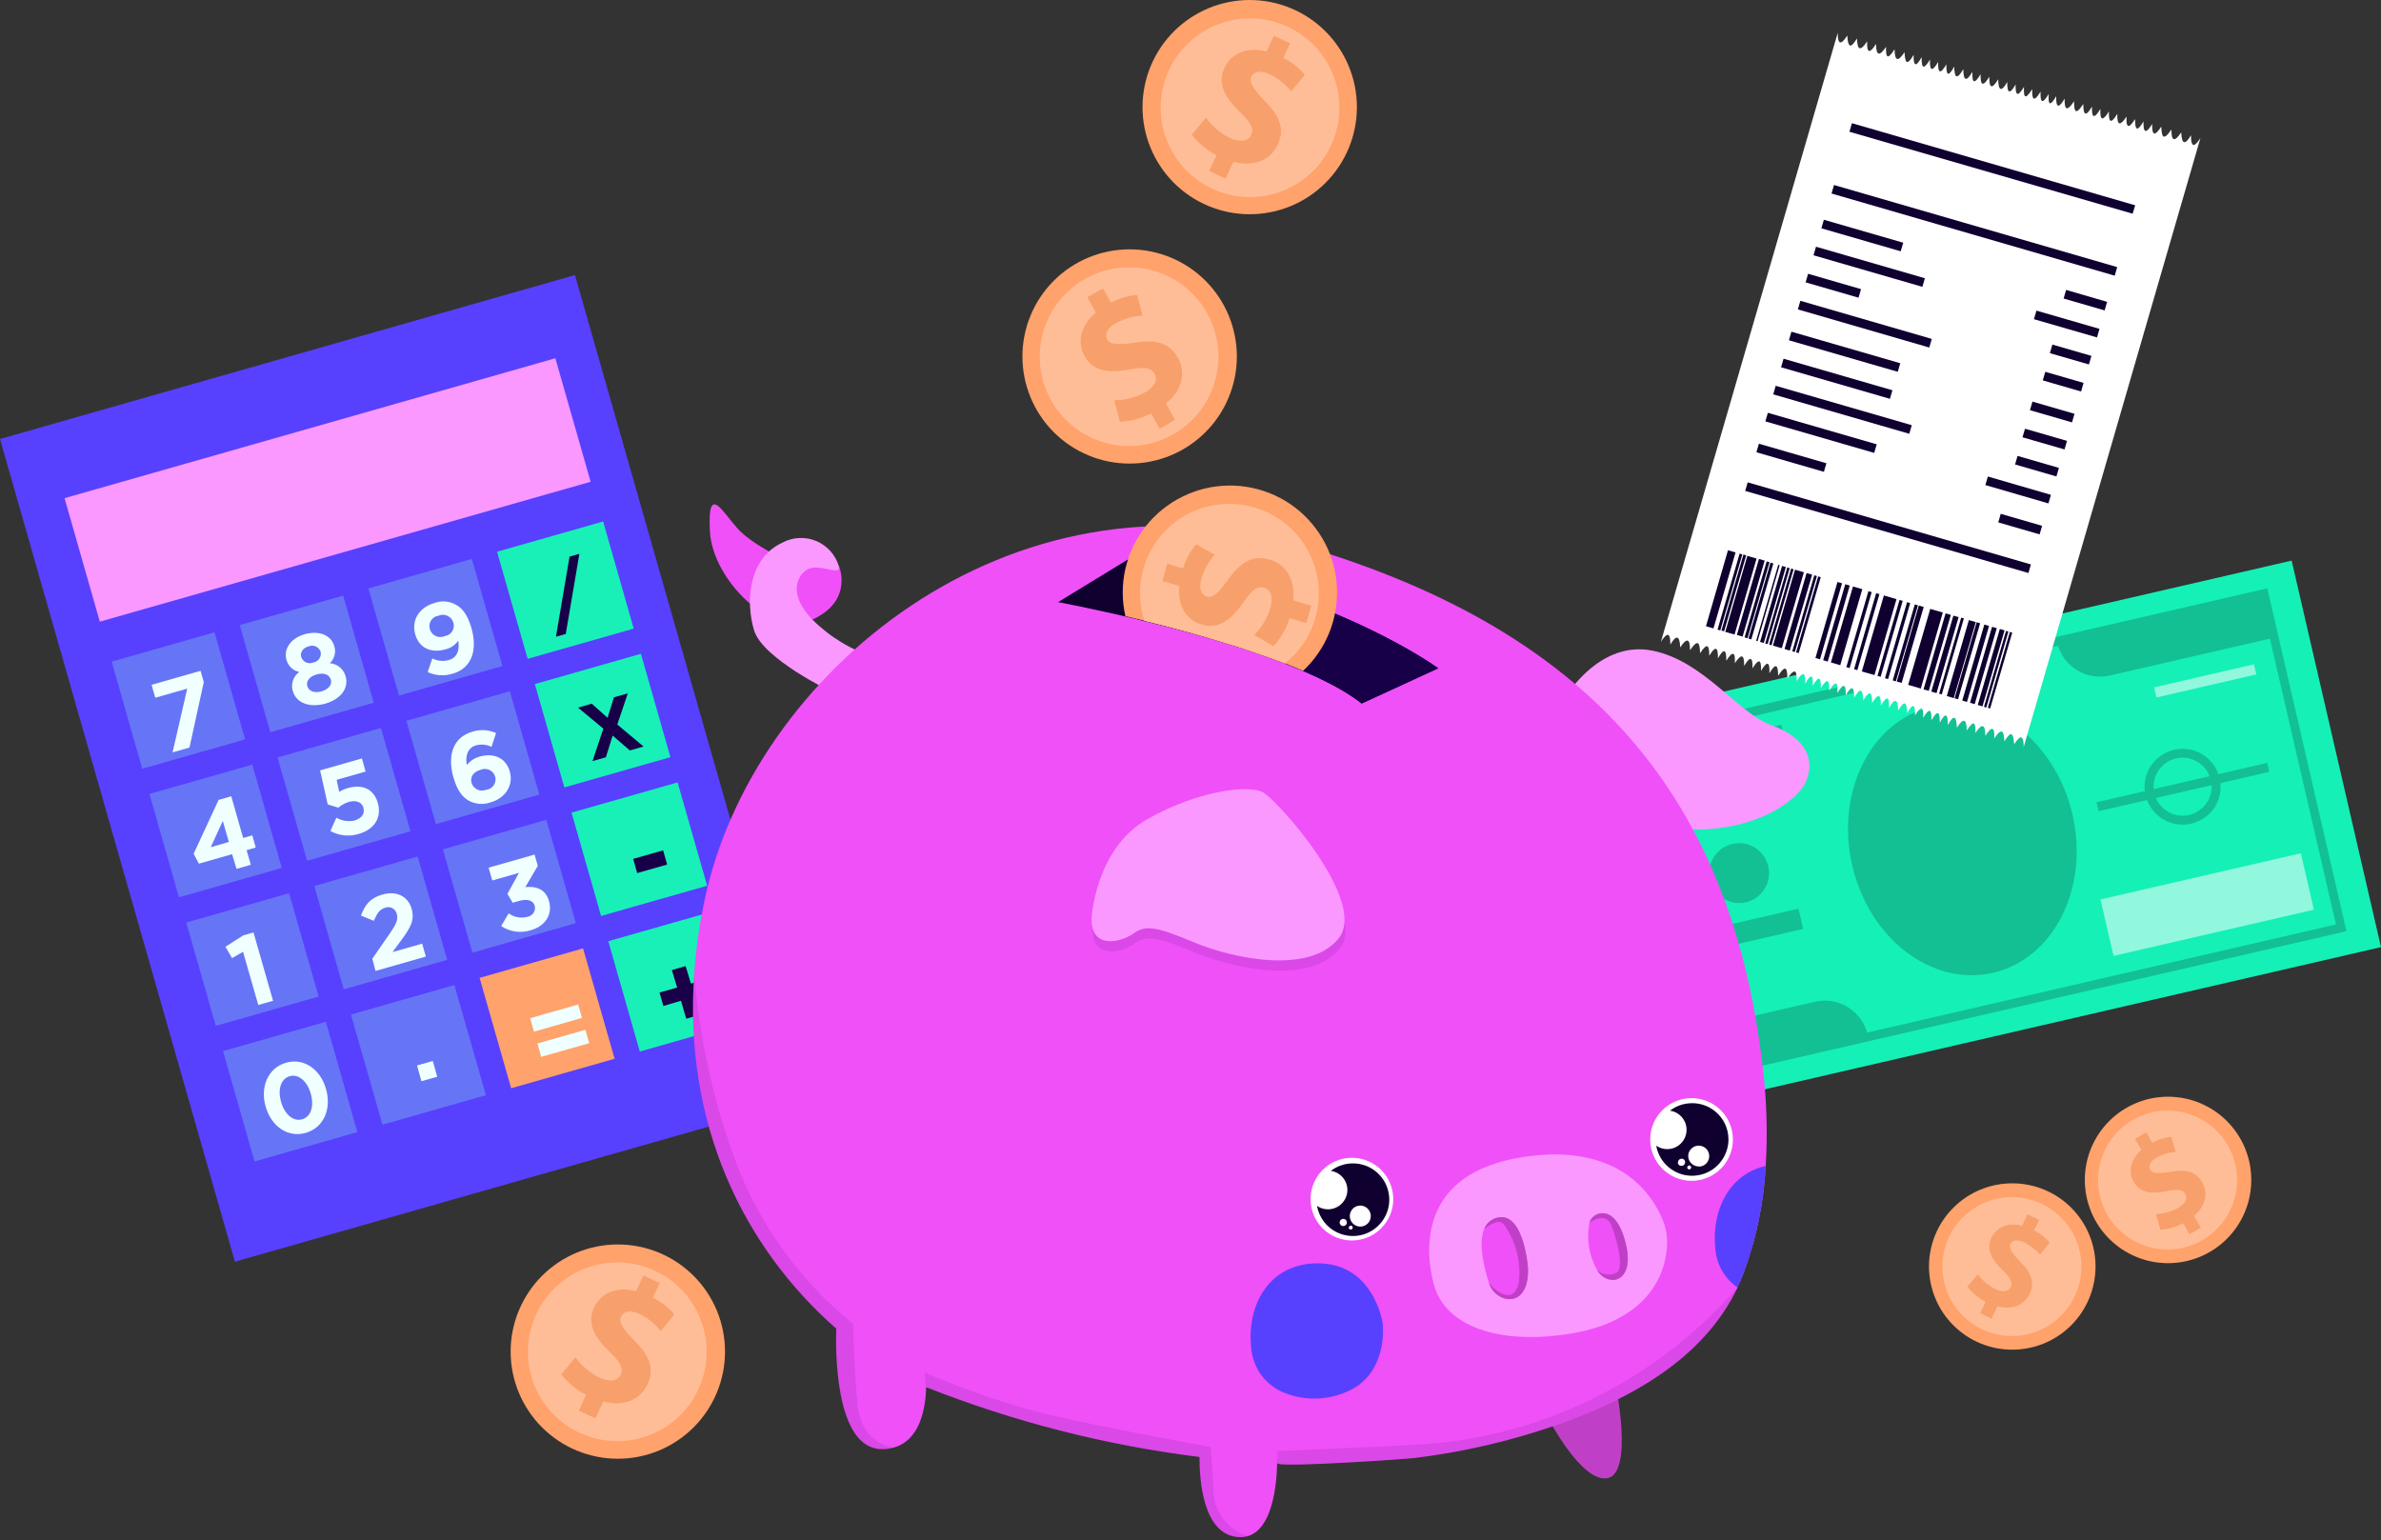<svg viewBox="0 0 453 293" fill="none" xmlns="http://www.w3.org/2000/svg">
    <rect x="0" y="0" width="453" height="293" fill="#333333" stroke="none"/>
    <g clip-path="url(#clip0_1_2)">
        <path d="M109.39 52.33L0 83.52L44.69 240.05L154.08 208.86L109.39 52.33Z" fill="#5840FF" />
        <path d="M105.66 68.16L12.28 94.78L18.99 118.28L112.37 91.66L105.66 68.16Z" fill="#FA98FF" />
        <path d="M40.81 120.3L21.25 125.88L27.06 146.26L46.63 140.68L40.81 120.3Z" fill="#6675F6" />
        <path d="M48 145.48L28.43 151.05L34.05 170.72L53.61 165.14L48 145.48Z" fill="#6675F6" />
        <path d="M55 169.94L35.44 175.52L41.05 195.18L60.62 189.6L55 169.94Z" fill="#6675F6" />
        <path d="M62 194.4L42.43 199.98L48.43 220.98L67.99 215.4L62 194.4Z" fill="#6675F6" />
        <path d="M65.29 113.32L45.61 118.93L51.43 139.31L71.11 133.7L65.29 113.32Z" fill="#6675F6" />
        <path d="M89.77 106.34L70.09 111.95L75.91 132.33L95.59 126.72L89.77 106.34Z" fill="#6675F6" />
        <path d="M72.48 138.5L52.8 144.11L58.42 163.77L78.09 158.16L72.48 138.5Z" fill="#6675F6" />
        <path d="M97 131.52L77.32 137.13L82.93 156.79L102.61 151.18L97 131.52Z" fill="#6675F6" />
        <path d="M79.46 162.96L59.79 168.57L65.4 188.23L85.08 182.62L79.46 162.96Z" fill="#6675F6" />
        <path d="M103.94 155.98L84.26 161.59L89.88 181.25L109.56 175.64L103.94 155.98Z" fill="#6675F6" />
        <path d="M86.45 187.42L66.77 193.03L72.77 213.98L92.45 208.37L86.45 187.42Z" fill="#6675F6" />
        <path d="M110.93 180.44L91.25 186.05L97.25 207.05L116.93 201.44L110.93 180.44Z" fill="#FFA26B" />
        <path d="M135.9 173.32L115.73 179.07L121.73 200.07L141.91 194.31L135.9 173.32Z" fill="#18F0B8" />
        <path d="M128.92 148.86L108.74 154.61L114.36 174.27L134.54 168.52L128.92 148.86Z" fill="#18F0B8" />
        <path d="M121.94 124.39L101.76 130.15L107.37 149.81L127.55 144.06L121.94 124.39Z" fill="#18F0B8" />
        <path d="M114.75 99.22L94.57 104.97L100.39 125.35L120.57 119.6L114.75 99.22Z" fill="#18F0B8" />
        <path d="M49.14 191.21L51.95 190.41L48.23 177.41L46.29 177.96L42.89 180.13L44.15 182.29L46.24 181.09L49.14 191.21Z" fill="#F0FFFF" />
        <path d="M58.17 215.54C61.63 214.54 63.1 210.95 62.03 207.2C60.96 203.45 57.82 201.2 54.4 202.2C50.98 203.2 49.47 206.79 50.54 210.54C51.61 214.27 54.71 216.52 58.17 215.54ZM57.48 212.96C55.76 213.45 54.13 211.96 53.48 209.65C52.8 207.28 53.42 205.25 55.12 204.76C56.82 204.27 58.48 205.76 59.12 208.07C59.79 210.42 59.2 212.47 57.48 212.96Z" fill="#F0FFFF" />
        <path d="M80.18 205.71L83.18 204.86L82.34 201.86L79.34 202.71L80.18 205.71Z" fill="#F0FFFF" />
        <path d="M71.44 184.73L81.02 182L80.32 179.54L74.68 181.14L76.32 178.92C78.11 176.49 78.91 175.1 78.32 172.92C77.63 170.5 75.41 169.43 72.73 170.2C70.42 170.86 69.45 172.15 68.67 174.2L71.12 175.2C71.75 173.74 72.27 172.99 73.27 172.71C73.493 172.622 73.733 172.583 73.972 172.597C74.211 172.611 74.445 172.677 74.656 172.79C74.867 172.904 75.051 173.062 75.195 173.253C75.339 173.445 75.44 173.666 75.49 173.9C75.8 174.97 75.37 175.85 74.14 177.64L70.84 182.4L71.44 184.73Z" fill="#F0FFFF" />
        <path d="M101 176.98C103.88 176.16 105.15 173.86 104.45 171.42C103.76 169.02 101.78 168.58 99.94 168.79L102.32 164.73L101.71 162.59L92.96 165.08L93.66 167.52L98.74 166.07L96.54 170.07L97.54 171.75L98.73 171.42C100.32 170.96 101.43 171.29 101.73 172.34C101.789 172.569 101.799 172.807 101.76 173.039C101.721 173.272 101.633 173.494 101.503 173.691C101.373 173.888 101.204 174.055 101.005 174.183C100.806 174.31 100.583 174.394 100.35 174.43C99.744 174.598 99.107 174.627 98.489 174.512C97.87 174.398 97.286 174.144 96.78 173.77L95.35 176.19C96.17 176.742 97.105 177.1 98.084 177.237C99.063 177.374 100.06 177.286 101 176.98Z" fill="#F0FFFF" />
        <path d="M45 165.31L47.72 164.54L46.92 161.75L48.66 161.25L48 158.94L46.26 159.43L44 151.5L41.59 152.19L36.84 162.44L37.84 164.32L44.16 162.52L45 165.31ZM40.1 161.19L42.39 156.19L43.54 160.19L40.1 161.19Z" fill="#F0FFFF" />
        <path d="M68.25 158.66C71.25 157.81 72.67 155.52 71.89 152.79C71.06 149.87 68.69 149.22 66.18 149.94C65.604 150.102 65.052 150.341 64.54 150.65L64.05 148.37L69.56 146.8L68.85 144.3L60.9 146.57L62.35 153.05L64.35 153.67C64.939 153.18 65.618 152.809 66.35 152.58C67.7 152.19 68.83 152.58 69.14 153.68C69.46 154.83 68.82 155.68 67.48 156.1C66.292 156.378 65.042 156.188 63.99 155.57L62.86 158.11C63.675 158.561 64.573 158.842 65.499 158.936C66.425 159.031 67.361 158.937 68.25 158.66Z" fill="#F0FFFF" />
        <path d="M93.33 152.66C96.14 151.86 97.74 149.42 96.99 146.78C96.22 144.08 93.83 143.22 91.26 143.95C90.298 144.212 89.443 144.772 88.82 145.55C88.59 144.4 88.63 142.36 90.57 141.81C91.552 141.545 92.596 141.645 93.51 142.09L94.38 139.47C92.977 138.833 91.389 138.737 89.92 139.2C86.06 140.3 85.12 143.89 86.26 147.88C87 150.44 87.98 151.66 89.2 152.34C89.827 152.68 90.519 152.884 91.231 152.939C91.942 152.994 92.658 152.899 93.33 152.66ZM92.52 150.25C92.254 150.366 91.966 150.424 91.676 150.421C91.385 150.418 91.099 150.355 90.835 150.234C90.571 150.113 90.335 149.938 90.143 149.721C89.951 149.503 89.807 149.247 89.72 148.97C89.41 147.88 90.01 146.87 91.41 146.47C91.674 146.352 91.959 146.291 92.247 146.292C92.536 146.292 92.821 146.353 93.085 146.471C93.348 146.589 93.584 146.761 93.776 146.976C93.968 147.192 94.112 147.445 94.2 147.72C94.282 147.999 94.302 148.292 94.259 148.58C94.216 148.867 94.111 149.142 93.951 149.385C93.791 149.627 93.581 149.832 93.333 149.985C93.086 150.138 92.809 150.235 92.52 150.27V150.25Z" fill="#F0FFFF" />
        <path d="M32.83 143.15L36.05 142.23L38.77 129.78L38.16 127.63L28.84 130.29L29.54 132.75L35.62 131.02L32.83 143.15Z" fill="#F0FFFF" />
        <path d="M61.84 133.89C64.71 133.07 66.43 131.06 65.75 128.65C65.567 127.979 65.18 127.382 64.642 126.942C64.105 126.501 63.443 126.238 62.75 126.19C63.188 125.778 63.499 125.249 63.648 124.667C63.796 124.084 63.776 123.472 63.59 122.9C63.02 120.9 60.77 119.9 58.03 120.65C55.29 121.4 53.93 123.51 54.49 125.49C54.635 126.074 54.942 126.605 55.375 127.023C55.809 127.44 56.351 127.727 56.94 127.85C56.366 128.258 55.939 128.841 55.723 129.511C55.507 130.181 55.513 130.903 55.74 131.57C56.43 133.83 59 134.66 61.84 133.89ZM59.6 126.05C59.38 126.142 59.143 126.186 58.904 126.181C58.666 126.176 58.431 126.122 58.214 126.021C57.998 125.921 57.805 125.776 57.648 125.597C57.49 125.418 57.372 125.207 57.3 124.98C57.07 124.18 57.56 123.29 58.72 122.98C58.935 122.89 59.166 122.845 59.398 122.847C59.631 122.849 59.861 122.898 60.074 122.992C60.287 123.085 60.479 123.221 60.638 123.391C60.797 123.561 60.92 123.761 61 123.98C61.052 124.208 61.057 124.445 61.014 124.676C60.971 124.906 60.881 125.125 60.749 125.319C60.618 125.513 60.448 125.678 60.251 125.804C60.053 125.93 59.831 126.013 59.6 126.05ZM61.17 131.54C59.77 131.94 58.73 131.46 58.47 130.54C58.19 129.54 58.96 128.68 60.26 128.31C61.56 127.94 62.66 128.31 62.95 129.31C63.21 130.2 62.58 131.14 61.17 131.54Z" fill="#F0FFFF" />
        <path d="M85.4 125.58C84.348 125.874 83.224 125.763 82.25 125.27L81.37 127.87C82.839 128.557 84.511 128.671 86.06 128.19C89.74 127.19 90.9 123.71 89.7 119.51C88.97 116.96 87.96 115.73 86.77 115.07C86.148 114.714 85.456 114.5 84.743 114.441C84.029 114.382 83.311 114.481 82.64 114.73C79.71 115.56 78.25 118.06 78.99 120.67C79.74 123.3 81.99 124.34 84.81 123.53C85.771 123.292 86.614 122.712 87.18 121.9C87.39 123.03 87.36 125.02 85.4 125.58ZM84.6 121.03C84.332 121.149 84.042 121.209 83.749 121.206C83.456 121.204 83.167 121.139 82.901 121.016C82.635 120.893 82.398 120.715 82.207 120.493C82.015 120.271 81.873 120.011 81.79 119.73C81.701 119.452 81.674 119.157 81.712 118.867C81.749 118.577 81.849 118.299 82.006 118.052C82.162 117.805 82.371 117.596 82.617 117.438C82.863 117.281 83.14 117.179 83.43 117.14C83.701 117.023 83.995 116.966 84.29 116.971C84.585 116.976 84.877 117.043 85.144 117.169C85.412 117.294 85.649 117.475 85.842 117.7C86.034 117.924 86.177 118.187 86.26 118.47C86.344 118.748 86.366 119.041 86.325 119.328C86.284 119.616 86.181 119.891 86.023 120.134C85.865 120.378 85.656 120.584 85.41 120.739C85.164 120.894 84.888 120.993 84.6 121.03Z" fill="#F0FFFF" />
        <path d="M101.59 196.28L110.73 193.67L110 191.12L100.86 193.72L101.59 196.28ZM102.96 201.08L112.1 198.48L111.37 195.93L102.24 198.53L102.96 201.08Z" fill="#F0FFFF" />
        <path d="M130.56 193.82L133.18 193.07L132.18 189.74L135.53 188.74L134.8 186.19L131.45 187.14L130.45 183.81L127.83 184.56L128.83 187.89L125.48 188.84L126.21 191.4L129.56 190.4L130.56 193.82Z" fill="#190048" />
        <path d="M121.23 166.11L126.93 164.49L126.16 161.79L120.46 163.41L121.23 166.11Z" fill="#180048" />
        <path d="M116.81 132.66L115.59 136.57L112.59 133.88L109.98 134.63L114.79 138.63L112.73 144.8L115.27 144.08L116.56 139.95L119.83 142.78L122.44 142.03L117.44 137.85L119.44 131.93L116.81 132.66Z" fill="#180048" />
        <path d="M105.77 121.15L107.64 120.62L110.23 105.37L108.36 105.9L105.77 121.15Z" fill="#180048" />
        <path d="M436 106.66L294.59 139.27L311.59 212.83L453 180.2L436 106.66Z" fill="#15F0B7" />
        <path d="M446.43 177.17L316.13 207.17L301.07 141.94L431.37 111.94L446.43 177.17ZM317.43 205.17L444.43 175.89L430.13 113.99L303.13 143.27L317.43 205.17Z" fill="#12C093" />
        <path d="M338.91 137.89L307.21 145.2L307.78 147.68L339.48 140.37L338.91 137.89Z" fill="#12C093" />
        <path d="M431.36 145.15L398.87 152.64L399.26 154.34L431.75 146.85L431.36 145.15Z" fill="#12C093" />
        <path d="M437.75 162.34L399.63 171.13L402.11 181.87L440.23 173.08L437.75 162.34Z" fill="#91F8DD" />
        <path d="M314.64 197.66L345.31 190.59C346.38 190.342 347.488 190.308 348.571 190.49C349.654 190.672 350.69 191.066 351.62 191.65C352.552 192.231 353.36 192.991 353.998 193.885C354.637 194.779 355.093 195.79 355.34 196.86L316.26 205.86L314.64 197.66Z" fill="#12C093" />
        <path d="M432.07 121.46L401.4 128.53C399.239 129.021 396.972 128.64 395.09 127.47C393.21 126.293 391.873 124.42 391.37 122.26L430.45 113.26L432.07 121.46Z" fill="#12C093" />
        <path d="M416.88 156.71C415.487 157.039 414.027 156.941 412.69 156.43C411.354 155.92 410.196 155.03 409.36 153.87C408.534 152.695 408.069 151.305 408.02 149.87C407.988 148.458 408.37 147.067 409.12 145.87C409.881 144.658 410.984 143.697 412.29 143.11C413.593 142.524 415.04 142.336 416.45 142.57C417.86 142.809 419.168 143.46 420.21 144.44C421.256 145.416 421.984 146.684 422.3 148.08C422.729 149.946 422.402 151.905 421.39 153.53C420.367 155.145 418.745 156.289 416.88 156.71ZM414.01 144.29C412.946 144.538 411.979 145.095 411.23 145.89C410.48 146.683 409.986 147.683 409.81 148.76C409.629 149.837 409.772 150.944 410.22 151.94C410.671 152.934 411.405 153.772 412.33 154.35C413.254 154.929 414.33 155.221 415.42 155.19C416.495 155.152 417.537 154.805 418.42 154.19C419.323 153.559 420.019 152.675 420.42 151.65C420.807 150.628 420.883 149.515 420.64 148.45C420.304 147.025 419.42 145.789 418.18 145.01C416.935 144.23 415.434 143.972 414 144.29H414.01Z" fill="#12C093" />
        <path d="M379.2 185.08C390.76 182.41 397.53 168.92 394.3 154.95C391.07 140.98 379.08 131.82 367.51 134.48C355.94 137.14 349.18 150.66 352.4 164.66C355.62 178.66 367.62 187.75 379.2 185.08Z" fill="#12C093" />
        <path d="M330.88 171.81C332.392 171.81 333.842 171.209 334.911 170.141C335.979 169.072 336.58 167.622 336.58 166.11C336.577 164.6 335.976 163.153 334.907 162.086C333.838 161.019 332.39 160.42 330.88 160.42C329.37 160.42 327.922 161.019 326.853 162.086C325.784 163.153 325.183 164.6 325.18 166.11C325.18 167.622 325.781 169.072 326.849 170.141C327.918 171.209 329.368 171.81 330.88 171.81Z" fill="#12C093" />
        <path d="M342.17 172.88L323.17 177.27L324.06 181.12L343.06 176.73L342.17 172.88Z" fill="#12C093" />
        <path d="M428.83 126.39L409.83 130.78L410.28 132.7L429.28 128.31L428.83 126.39Z" fill="#91F8DD" />
        <path d="M418.65 26.25C417.65 27.82 416.84 28.38 416.85 25.73C415.85 27.43 415.1 27.73 414.99 25.19C413.73 27.06 413.1 26.91 413.13 24.65C411.38 27.19 411.29 25.65 411.19 24.09C409.81 26.24 409.42 25.53 409.46 23.59C408.3 25.53 407.75 25.32 407.81 23.11C406.56 25.26 406.18 24.63 406.22 22.65C405.02 24.53 404.47 24.42 404.59 22.18C403.51 23.8 402.76 24.18 402.83 21.66C401.63 23.66 401.16 23.32 401.24 21.2C400.14 22.97 399.51 23.12 399.61 20.73C398.41 22.73 397.92 22.44 398.02 20.27C396.74 22.46 396.36 21.74 396.36 19.79C394.71 22.3 394.63 20.85 394.6 19.28C393.01 21.61 392.78 20.48 392.81 18.76C391.81 20.49 391.12 20.76 391.21 18.3C390.21 20.04 389.6 20.3 389.78 17.88C388.54 19.99 388.15 19.45 388.23 17.43C386.97 19.54 386.57 18.98 386.64 16.97C385.1 19.4 385.01 18.16 385.08 16.52C383.76 18.73 383.44 17.96 383.48 16.06C382.48 17.87 381.85 17.97 381.89 15.6C380.89 17.37 380.2 17.52 380.17 15.09C378.95 17.09 378.43 16.75 378.48 14.6C377.35 16.45 376.76 16.44 376.82 14.12C375.82 15.79 375.16 16.19 375.26 13.67C374.2 15.47 373.55 15.58 373.53 13.17C372.08 15.6 371.87 14.36 371.8 12.67C370.62 14.83 370.27 14.22 370.31 12.24C369.19 14.17 368.67 14.01 368.75 11.78C367.66 13.64 367.11 13.63 367.19 11.33C366.19 13 365.55 13.41 365.6 10.87C364.46 12.96 364.03 12.5 364.08 10.43C362.67 12.87 362.44 11.63 362.35 9.93C360.94 12.07 360.49 11.35 360.45 9.38C359 11.69 358.77 10.68 358.83 8.91C357.59 10.78 356.94 10.64 356.93 8.36C355.66 10.36 355.14 10.03 355.24 7.87C353.67 10.22 353.38 9.05 353.3 7.31C352.46 8.66 351.64 9.76 351.45 6.77C350.12 8.84 349.64 8.28 349.64 6.24L333.86 60.59L316 122.1C317 120.54 317.81 119.98 317.8 122.63C318.8 120.93 319.56 120.63 319.67 123.17C320.92 121.29 321.56 121.45 321.53 123.71C323.28 121.17 323.37 122.71 323.46 124.27C324.85 122.11 325.23 122.83 325.19 124.77C326.36 122.83 326.9 123.04 326.84 125.25C328.09 123.09 328.47 123.73 328.44 125.71C329.63 123.83 330.19 123.94 330.06 126.18C331.15 124.56 331.89 124.18 331.83 126.7C333.03 124.7 333.5 125.04 333.42 127.16C334.51 125.39 335.15 125.23 335.04 127.63C336.25 125.63 336.74 125.92 336.64 128.09C337.92 125.9 338.3 126.62 338.3 128.57C339.94 126.06 340.02 127.51 340.06 129.08C341.65 126.75 341.87 127.88 341.85 129.6C342.85 127.87 343.54 127.6 343.45 130.06C344.45 128.32 345.05 128.06 344.87 130.48C346.11 128.37 346.51 128.91 346.42 130.93C347.69 128.82 348.08 129.38 348.02 131.39C349.56 128.96 349.64 130.2 349.58 131.84C350.9 129.63 351.21 130.4 351.17 132.3C352.17 130.48 352.8 130.39 352.76 132.76C353.76 130.99 354.46 130.83 354.49 133.26C355.7 131.26 356.22 131.61 356.18 133.75C357.3 131.91 357.9 131.92 357.84 134.24C358.84 132.57 359.49 132.17 359.4 134.69C360.4 132.89 361.1 132.78 361.13 135.19C362.57 132.76 362.79 134 362.85 135.69C364.03 133.53 364.39 134.14 364.35 136.12C365.46 134.19 365.98 134.35 365.9 136.57C366.99 134.72 367.55 134.73 367.46 137.03C368.46 135.36 369.1 134.95 369.05 137.49C370.2 135.4 370.62 135.86 370.58 137.93C371.98 135.48 372.22 136.73 372.31 138.43C373.71 136.29 374.16 137.01 374.2 138.98C375.66 136.67 375.88 137.68 375.83 139.45C377.07 137.58 377.71 137.72 377.73 140C378.99 138 379.52 138.33 379.42 140.49C380.98 138.14 381.27 139.31 381.35 141.05C382.2 139.7 383.01 138.59 383.21 141.59C384.54 139.52 385.01 140.08 385.02 142.12L400.8 87.77L418.65 26.25Z" fill="white" />
        <path d="M406.23 39.06L352.34 23.44L351.87 25.07L405.75 40.66L406.23 39.06Z" fill="#0F0030" />
        <path d="M402.81 50.82L348.93 35.2L348.46 36.82L402.34 52.45L402.81 50.82Z" fill="#0F0030" />
        <path d="M347 41.81L346.53 43.44L361.62 47.81L362.1 46.18L347 41.81Z" fill="#0F0030" />
        <path d="M393.09 55.16L392.62 56.8L400.42 59.06L400.89 57.43L393.09 55.16Z" fill="#0F0030" />
        <path d="M345.51 46.94L345.03 48.57L365.74 54.57L366.22 52.94L345.51 46.94Z" fill="#0F0030" />
        <path d="M387.45 59.1L386.97 60.73L398.97 64.2L399.44 62.57L387.45 59.1Z" fill="#0F0030" />
        <path d="M344 52.09L343.53 53.72L353.6 56.64L354.07 55.01L344 52.09Z" fill="#0F0030" />
        <path d="M390.48 65.56L390 67.19L397.43 69.34L397.91 67.71L390.48 65.56Z" fill="#0F0030" />
        <path d="M342.53 57.23L342.06 58.87L367.06 66.12L367.53 64.48L342.53 57.23Z" fill="#0F0030" />
        <path d="M389.13 70.74L388.65 72.37L395.94 74.49L396.41 72.85L389.13 70.74Z" fill="#0F0030" />
        <path d="M340.83 63.11L340.35 64.74L361.06 70.74L361.54 69.11L340.83 63.11Z" fill="#0F0030" />
        <path d="M386.69 76.41L386.21 78.04L394.21 80.36L394.69 78.73L386.69 76.41Z" fill="#0F0030" />
        <path d="M339.33 68.25L338.86 69.88L359.57 75.88L360.04 74.25L339.33 68.25Z" fill="#0F0030" />
        <path d="M385.27 81.57L384.79 83.2L392.79 85.51L393.26 83.88L385.27 81.57Z" fill="#0F0030" />
        <path d="M337.84 73.4L337.37 75.03L363.25 82.53L363.73 80.9L337.84 73.4Z" fill="#0F0030" />
        <path d="M383.85 86.74L383.38 88.37L391.25 90.65L391.72 89.02L383.85 86.74Z" fill="#0F0030" />
        <path d="M336.35 78.54L335.87 80.17L356.58 86.17L357.06 84.54L336.35 78.54Z" fill="#0F0030" />
        <path d="M378.2 90.66L377.73 92.29L389.73 95.78L390.2 94.15L378.2 90.66Z" fill="#0F0030" />
        <path d="M334.64 84.42L334.17 86.05L347.01 89.77L347.48 88.14L334.64 84.42Z" fill="#0F0030" />
        <path d="M380.65 97.76L380.18 99.39L388.05 101.67L388.52 100.04L380.65 97.76Z" fill="#0F0030" />
        <path d="M386.39 107.39L332.51 91.77L332.03 93.4L385.92 109.02L386.39 107.39Z" fill="#0F0030" />
        <path d="M330.2 105.11L328.76 104.69L324.57 119.15L326 119.56L330.2 105.11Z" fill="#0F0030" />
        <path d="M331.49 105.48L330.97 105.33L326.77 119.79L327.29 119.94L331.49 105.48Z" fill="#0F0030" />
        <path d="M332.22 105.66L331.7 105.51L327.51 119.96L328.02 120.11L332.22 105.66Z" fill="#0F0030" />
        <path d="M334.2 106.27L332.44 105.76L328.24 120.22L330.01 120.73L334.2 106.27Z" fill="#0F0030" />
        <path d="M335.74 106.66L334.65 106.35L330.45 120.8L331.54 121.12L335.74 106.66Z" fill="#0F0030" />
        <path d="M336.66 106.97L336.12 106.81L331.92 121.27L332.47 121.43L336.66 106.97Z" fill="#0F0030" />
        <path d="M337.39 107.2L336.85 107.04L332.65 121.49L333.2 121.65L337.39 107.2Z" fill="#0F0030" />
        <path d="M338.59 107.54L338.32 107.46L334.12 121.92L334.39 122L338.59 107.54Z" fill="#0F0030" />
        <path d="M339.77 107.88L339.05 107.68L334.86 122.13L335.57 122.34L339.77 107.88Z" fill="#0F0030" />
        <path d="M340.5 108.1L340.04 107.96L335.84 122.42L336.3 122.55L340.5 108.1Z" fill="#0F0030" />
        <path d="M341.24 108.31L340.77 108.17L336.58 122.63L337.04 122.77L341.24 108.31Z" fill="#0F0030" />
        <path d="M343.2 108.88L341.51 108.39L337.31 122.84L339 123.33L343.2 108.88Z" fill="#0F0030" />
        <path d="M344.77 109.33L343.71 109.03L339.52 123.48L340.52 123.79L344.77 109.33Z" fill="#0F0030" />
        <path d="M345.68 109.6L345.18 109.45L340.99 123.91L341.48 124.05L345.68 109.6Z" fill="#0F0030" />
        <path d="M346.41 109.81L345.92 109.67L341.72 124.12L342.21 124.27L346.41 109.81Z" fill="#0F0030" />
        <path d="M350.46 110.98L349.59 110.73L345.4 125.19L346.27 125.44L350.46 110.98Z" fill="#0F0030" />
        <path d="M351.93 111.41L351.07 111.16L346.87 125.61L347.74 125.87L351.93 111.41Z" fill="#0F0030" />
        <path d="M354.31 112.1L352.54 111.58L348.34 126.04L350.12 126.56L354.31 112.1Z" fill="#0F0030" />
        <path d="M356.1 112.66L355.48 112.48L351.28 126.93L351.9 127.11L356.1 112.66Z" fill="#0F0030" />
        <path d="M357.57 113.04L356.95 112.86L352.75 127.32L353.37 127.5L357.57 113.04Z" fill="#0F0030" />
        <path d="M360.82 113.99L358.42 113.29L354.22 127.75L356.63 128.44L360.82 113.99Z" fill="#0F0030" />
        <path d="M362 114.32L361.4 114.14L357.2 128.6L357.8 128.77L362 114.32Z" fill="#0F0030" />
        <path d="M363.43 114.74L362.83 114.57L358.63 129.03L359.23 129.2L363.43 114.74Z" fill="#0F0030" />
        <path d="M364.9 115.17L364.3 114.99L360.1 129.45L360.7 129.63L364.9 115.17Z" fill="#0F0030" />
        <path d="M366 115.48L365.06 115.21L360.87 129.67L361.8 129.93L366 115.48Z" fill="#0F0030" />
        <path d="M369.63 116.54L367.24 115.85L363.04 130.3L365.44 131L369.63 116.54Z" fill="#0F0030" />
        <path d="M371.16 116.98L370.16 116.7L365.96 131.16L366.96 131.44L371.16 116.98Z" fill="#0F0030" />
        <path d="M372.64 117.41L371.64 117.13L367.44 131.58L368.44 131.87L372.64 117.41Z" fill="#0F0030" />
        <path d="M373.64 117.66L373.13 117.51L368.93 131.97L369.44 132.11L373.64 117.66Z" fill="#0F0030" />
        <path d="M375.91 118.36L374.59 117.98L370.39 132.43L371.72 132.82L375.91 118.36Z" fill="#0F0030" />
        <path d="M376.73 118.59L376.07 118.39L371.87 132.85L372.53 133.04L376.73 118.59Z" fill="#0F0030" />
        <path d="M378.43 119.09L377.53 118.83L373.33 133.29L374.23 133.55L378.43 119.09Z" fill="#0F0030" />
        <path d="M379.9 119.52L379 119.26L374.81 133.71L375.7 133.97L379.9 119.52Z" fill="#0F0030" />
        <path d="M381.38 119.93L380.48 119.67L376.28 134.13L377.18 134.39L381.38 119.93Z" fill="#0F0030" />
        <path d="M382.11 120.16L381.66 120.03L377.46 134.48L377.91 134.61L382.11 120.16Z" fill="#0F0030" />
        <path d="M382.84 120.37L382.39 120.24L378.2 134.66L378.64 134.79L382.84 120.37Z" fill="#0F0030" />
        <path d="M307.41 263.5C307.41 263.5 310.82 280.24 305.85 281.23C300.88 282.22 294.37 269.5 294.37 269.5L307.41 263.5Z" fill="#BF40C6" />
        <path d="M159.6 107.66C159.6 107.66 162.48 114.23 154.6 117.87C146.72 121.51 135.53 110.25 135.06 101.05C134.59 91.85 137.38 97.29 140.34 100.57C143.3 103.85 150.17 106.88 150.17 106.88L159.6 107.66Z" fill="#F050F8" />
        <path d="M166.65 125.14C162.097 123.745 157.954 121.26 154.58 117.9C149.26 112.44 152.18 108.37 154.58 108.02C156.98 107.67 159.92 109.56 159.58 107.69C159.261 106.63 158.711 105.653 157.97 104.83C157.23 104.009 156.318 103.36 155.3 102.93C154.279 102.503 153.176 102.308 152.07 102.36C150.963 102.408 149.88 102.702 148.9 103.22C142.34 106.22 141.83 114.51 143.47 119.93C145.11 125.35 158.23 131.62 158.23 131.62L166.65 125.14Z" fill="#FA98FF" />
        <path d="M298.25 132.06C298.25 132.06 304.53 121.81 314.39 123.79C324.25 125.77 330.65 135.72 337.08 138.01C343.51 140.3 345.33 144.47 343.68 148.52C342.03 152.57 333.6 158.25 321.28 157.8C308.96 157.35 298.25 132.06 298.25 132.06Z" fill="#FA98FF" />
        <path d="M335.94 221.83C335.57 228.866 334.123 235.803 331.65 242.4C331.317 243.273 330.947 244.123 330.54 244.95V245.04C324.1 258.54 310.14 266.16 296.54 270.99C287.651 274.11 278.451 276.259 269.1 277.4C267.1 277.64 245.76 279.08 243.25 278.53L243.15 278.48L242.99 278.4C242.88 282.94 241.99 290.87 237.44 292.25C236.834 292.428 236.2 292.492 235.57 292.44C228.89 291.96 228.19 281.65 228.21 277.2C210.387 274.984 192.915 270.525 176.21 263.93C176.1 267.85 175.1 274.03 170.03 275.41C169.319 275.619 168.581 275.721 167.84 275.71C158.61 275.76 158.99 255.88 159.1 252.78C141.4 237.26 129.94 213.73 132.1 184.88C132.44 180.222 133.109 175.594 134.1 171.03C143.1 128.65 191.6 87.23 247.67 103.78C303.74 120.33 329.59 152.65 335.39 203.21C336.128 209.388 336.312 215.619 335.94 221.83Z" fill="#F050F8" />
        <path opacity="0.1" d="M207.87 176.38C207.87 176.38 208.69 163.32 218.43 157.8C228.17 152.28 237.62 151.27 240.35 152.61C243.08 153.95 260.46 173.42 254.9 180.43C249.34 187.44 234.74 184.3 227.38 181.23C220.02 178.16 218.12 177.89 215.82 179.55C213.52 181.21 207.59 182.76 207.87 176.38Z" fill="#180048" />
        <path d="M207.69 174.46C207.69 174.46 208.51 161.39 218.26 155.87C228.01 150.35 237.44 149.35 240.17 150.68C242.9 152.01 260.28 171.5 254.72 178.5C249.16 185.5 234.56 182.38 227.2 179.3C219.84 176.22 217.94 175.97 215.64 177.62C213.34 179.27 207.41 180.83 207.69 174.46Z" fill="#FA98FF" />
        <path d="M317.17 236.75C317.23 235.111 316.93 233.48 316.29 231.97C314.37 227.38 308.42 218.16 292.01 219.85C270.32 222.07 270.76 236.97 272.85 244.54C274.94 252.11 284.85 256.06 298.96 253.71C311.78 251.59 316.89 244.18 317.17 236.75Z" fill="#FA98FF" />
        <path d="M273.68 127.12L259.07 133.85C250.34 126.94 230.46 121.2 216.48 117.85C207.74 115.76 201.31 114.56 201.31 114.56L215.31 106.01C250.55 111.44 271.03 125.32 273.42 127.01C273.479 127.046 273.536 127.086 273.59 127.13L273.68 127.12Z" fill="#100030" />
        <path d="M273.68 127.12L259.07 133.85C250.34 126.94 230.46 121.2 216.48 117.85L215.31 106C250.55 111.43 271.03 125.31 273.42 127L273.59 127.12H273.68Z" fill="#180048" />
        <path d="M257.21 236.01C259.295 236.01 261.296 235.182 262.771 233.708C264.247 232.235 265.077 230.236 265.08 228.15C265.08 226.063 264.251 224.061 262.775 222.585C261.299 221.109 259.297 220.28 257.21 220.28C255.123 220.28 253.121 221.109 251.645 222.585C250.169 224.061 249.34 226.063 249.34 228.15C249.34 229.183 249.544 230.206 249.939 231.16C250.335 232.114 250.915 232.981 251.646 233.711C252.377 234.441 253.244 235.02 254.199 235.415C255.154 235.809 256.177 236.011 257.21 236.01Z" fill="white" />
        <path d="M321.83 224.66C322.863 224.661 323.886 224.459 324.841 224.065C325.796 223.67 326.663 223.091 327.394 222.361C328.125 221.631 328.705 220.764 329.101 219.81C329.496 218.856 329.7 217.833 329.7 216.8C329.7 214.713 328.871 212.711 327.395 211.235C325.919 209.759 323.917 208.93 321.83 208.93C319.743 208.93 317.741 209.759 316.265 211.235C314.789 212.711 313.96 214.713 313.96 216.8C313.963 218.886 314.793 220.885 316.269 222.358C317.744 223.832 319.744 224.66 321.83 224.66Z" fill="white" />
        <path d="M257.14 221.35C255.711 221.403 254.334 221.899 253.2 222.77C253.748 222.849 254.271 223.051 254.73 223.36C255.189 223.67 255.572 224.081 255.85 224.56C256.131 225.039 256.298 225.576 256.34 226.13C256.382 226.682 256.296 227.236 256.09 227.75C255.888 228.263 255.574 228.724 255.17 229.1C254.766 229.478 254.28 229.759 253.75 229.92C253.221 230.089 252.658 230.13 252.11 230.04C251.561 229.958 251.038 229.752 250.58 229.44C250.81 230.748 251.41 231.963 252.31 232.94C253.212 233.914 254.375 234.608 255.66 234.94C256.945 235.27 258.298 235.229 259.56 234.82C260.82 234.402 261.934 233.632 262.77 232.6C263.608 231.569 264.132 230.32 264.28 229C264.419 227.68 264.179 226.349 263.59 225.16C262.993 223.97 262.066 222.978 260.92 222.3C259.775 221.632 258.465 221.302 257.14 221.35ZM255.58 233.27C255.446 233.273 255.315 233.238 255.2 233.17C255.084 233.1 254.993 232.995 254.94 232.87C254.88 232.749 254.859 232.613 254.88 232.48C254.909 232.35 254.971 232.229 255.06 232.13C255.15 232.03 255.269 231.96 255.4 231.93C255.527 231.89 255.663 231.89 255.79 231.93C255.917 231.974 256.026 232.058 256.1 232.17C256.184 232.275 256.23 232.405 256.23 232.54C256.249 232.626 256.249 232.714 256.23 232.8C256.199 232.882 256.151 232.957 256.09 233.02C256.032 233.087 255.96 233.142 255.88 233.18C255.79 233.237 255.686 233.268 255.58 233.27ZM256.99 233.93C256.916 233.929 256.844 233.908 256.78 233.87C256.716 233.834 256.667 233.778 256.64 233.71C256.62 233.645 256.62 233.575 256.64 233.51C256.653 233.437 256.684 233.368 256.73 233.31C256.784 233.261 256.849 233.227 256.92 233.21C256.989 233.19 257.061 233.19 257.13 233.21C257.198 233.236 257.257 233.281 257.3 233.34C257.338 233.401 257.362 233.469 257.37 233.54C257.372 233.588 257.364 233.636 257.347 233.68C257.33 233.725 257.304 233.766 257.27 233.8C257.236 233.838 257.194 233.87 257.148 233.892C257.102 233.914 257.051 233.927 257 233.93H256.99ZM258.89 233.37C258.492 233.385 258.098 233.28 257.76 233.07C257.423 232.863 257.155 232.56 256.99 232.2C256.826 231.844 256.77 231.447 256.83 231.06C256.9 230.67 257.077 230.307 257.34 230.01C257.609 229.722 257.957 229.521 258.34 229.43C258.725 229.338 259.129 229.362 259.5 229.5C259.869 229.638 260.189 229.881 260.42 230.2C260.65 230.522 260.782 230.904 260.8 231.3C260.819 231.828 260.629 232.342 260.27 232.73C259.912 233.117 259.416 233.347 258.89 233.37Z" fill="#100030" />
        <path d="M321.67 209.9C320.242 209.948 318.864 210.441 317.73 211.31C318.277 211.397 318.799 211.602 319.26 211.91C319.719 212.22 320.102 212.631 320.38 213.11C320.661 213.586 320.828 214.119 320.87 214.67C320.913 215.225 320.827 215.783 320.62 216.3C320.422 216.815 320.107 217.277 319.7 217.65C319.296 218.028 318.81 218.309 318.28 218.47C317.749 218.63 317.189 218.67 316.64 218.59C316.091 218.504 315.568 218.295 315.11 217.98C315.338 219.289 315.938 220.504 316.84 221.48C317.745 222.451 318.906 223.144 320.19 223.48C321.475 223.812 322.829 223.767 324.09 223.35C325.351 222.94 326.467 222.172 327.3 221.14C328.135 220.107 328.658 218.859 328.81 217.54C328.951 216.217 328.711 214.882 328.12 213.69C327.518 212.506 326.592 211.517 325.45 210.84C324.307 210.168 322.994 209.842 321.67 209.9ZM319.9 221.82C319.767 221.821 319.636 221.787 319.52 221.72C319.408 221.645 319.319 221.541 319.26 221.42C319.22 221.293 319.22 221.157 319.26 221.03C319.281 220.899 319.341 220.778 319.43 220.68C319.52 220.58 319.639 220.51 319.77 220.48C319.898 220.445 320.032 220.445 320.16 220.48C320.288 220.527 320.399 220.611 320.48 220.72C320.558 220.828 320.6 220.957 320.6 221.09C320.606 221.18 320.593 221.27 320.562 221.354C320.531 221.439 320.483 221.516 320.42 221.58C320.356 221.655 320.276 221.715 320.186 221.756C320.096 221.798 319.999 221.82 319.9 221.82ZM321.37 222.48C321.299 222.48 321.229 222.459 321.17 222.42C321.109 222.386 321.06 222.333 321.03 222.27C321.011 222.201 321.011 222.129 321.03 222.06C321.037 221.988 321.069 221.921 321.12 221.87C321.167 221.815 321.23 221.777 321.3 221.76C321.369 221.74 321.441 221.74 321.51 221.76C321.578 221.786 321.637 221.831 321.68 221.89C321.726 221.946 321.751 222.017 321.75 222.09C321.76 222.136 321.76 222.184 321.75 222.23C321.736 222.277 321.708 222.319 321.67 222.35C321.638 222.385 321.601 222.416 321.56 222.44C321.499 222.464 321.435 222.477 321.37 222.48ZM323.27 221.92C322.876 221.941 322.485 221.84 322.15 221.63C321.813 221.423 321.545 221.12 321.38 220.76C321.214 220.401 321.158 220.001 321.22 219.61C321.291 219.235 321.468 218.888 321.73 218.61C322.001 218.323 322.348 218.118 322.73 218.02C323.116 217.931 323.52 217.959 323.89 218.1C324.263 218.236 324.586 218.48 324.82 218.8C325.047 219.119 325.176 219.498 325.19 219.89C325.201 220.153 325.16 220.416 325.069 220.663C324.978 220.91 324.839 221.137 324.66 221.33C324.298 221.715 323.798 221.942 323.27 221.96V221.92Z" fill="#100030" />
        <path d="M263.08 251.84C263.08 251.84 261.36 239.57 249.58 240.4C241.27 240.99 237.28 248.4 238.02 256.14C238.121 258.105 238.791 259.999 239.95 261.59C241.115 263.176 242.717 264.389 244.56 265.08C246.511 265.825 248.593 266.165 250.68 266.08C252.759 265.994 254.8 265.491 256.68 264.6C264.18 261.06 263.08 251.84 263.08 251.84Z" fill="#5840FF" />
        <path d="M290.7 241.1C291.07 249.31 284.51 248.02 283.28 244.1C282.4 241.33 281.19 236.64 282.37 233.85C282.589 233.282 282.951 232.779 283.42 232.39C283.888 232 284.45 231.741 285.05 231.64C289.89 230.66 290.7 241.1 290.7 241.1Z" fill="#F050F8" />
        <path d="M303.87 241.66C302.32 238.932 301.796 235.741 302.39 232.66C302.537 232.189 302.814 231.77 303.19 231.45C303.567 231.131 304.03 230.93 304.52 230.87C308.39 230.36 309.52 237.63 309.52 237.63C310.7 244.35 305.64 244.74 303.87 241.66Z" fill="#F050F8" />
        <path d="M335.94 221.83C335.57 228.866 334.123 235.803 331.65 242.4C331.317 243.273 330.947 244.123 330.54 244.95C329.302 244.072 328.276 242.927 327.54 241.6C326.818 240.272 326.402 238.799 326.32 237.29C325.68 230.22 329 223.39 335.94 221.83Z" fill="#5840FF" />
        <path opacity="0.1" d="M330.49 245.04C324.05 258.54 310.09 266.16 296.49 270.99C287.601 274.11 278.401 276.259 269.05 277.4C267.05 277.64 245.71 279.08 243.21 278.53L243.1 278.48L242.94 278.4L243.06 276.1L269.38 274.9C281.046 274.259 292.465 271.284 302.96 266.15C313.455 261.023 322.816 253.845 330.49 245.04Z" fill="#180048" />
        <path opacity="0.1" d="M237.39 292.25C236.784 292.428 236.15 292.492 235.52 292.44C228.84 291.96 228.14 281.65 228.16 277.2C210.338 274.982 192.867 270.527 176.16 263.94L175.9 261.14C182.77 264.1 189.837 266.579 197.05 268.56C206.99 271.07 230.37 275.32 230.37 275.32L230.87 283.26C230.826 285.255 231.433 287.211 232.6 288.83C233.783 290.46 235.464 291.661 237.39 292.25Z" fill="#180048" />
        <path opacity="0.1" d="M170 275.41C169.289 275.619 168.551 275.721 167.81 275.71C158.58 275.76 158.96 255.88 159.07 252.78C141.37 237.26 129.91 213.73 132.07 184.88C133.053 197.973 135.989 210.845 140.78 223.07C145.431 234.322 152.83 244.228 162.3 251.88C162.3 251.88 162.42 259.29 163.15 267.22C163.77 273.98 168.63 275.21 170 275.41Z" fill="#180048" />
        <path d="M290.7 241.1C291.07 249.31 284.51 248.02 283.28 244.1C284.66 245.84 288.04 248.35 288.95 244.03C289.443 240.09 288.416 236.11 286.08 232.9C285.08 231.79 283.08 233.26 282.37 233.85C282.589 233.282 282.951 232.779 283.42 232.39C283.887 232 284.45 231.741 285.05 231.64C289.89 230.66 290.7 241.1 290.7 241.1Z" fill="#BF40C6" />
        <path d="M303.87 241.66C304.369 242.116 304.999 242.403 305.67 242.48C306.342 242.57 307.025 242.443 307.62 242.12C308.9 241.24 307.88 236.69 306.68 233.4C305.68 230.5 303.03 232.2 302.39 232.64C302.537 232.169 302.814 231.75 303.19 231.43C303.567 231.111 304.03 230.91 304.52 230.85C308.39 230.34 309.52 237.61 309.52 237.61C310.7 244.35 305.64 244.74 303.87 241.66Z" fill="#BF40C6" />
        <path d="M412.48 240.33C414.559 240.331 416.618 239.923 418.539 239.129C420.46 238.335 422.206 237.17 423.676 235.701C425.147 234.232 426.314 232.487 427.111 230.567C427.908 228.647 428.319 226.589 428.32 224.51C428.323 222.429 427.915 220.367 427.12 218.444C426.325 216.52 425.158 214.772 423.687 213.3C422.216 211.828 420.469 210.66 418.546 209.864C416.623 209.068 414.561 208.659 412.48 208.66C410.401 208.66 408.343 209.069 406.422 209.865C404.502 210.661 402.756 211.827 401.287 213.297C399.817 214.766 398.651 216.512 397.855 218.432C397.059 220.353 396.65 222.411 396.65 224.49C396.649 226.57 397.057 228.629 397.852 230.551C398.647 232.473 399.813 234.219 401.283 235.69C402.753 237.161 404.499 238.328 406.42 239.124C408.341 239.92 410.4 240.33 412.48 240.33Z" fill="#FFA26B" />
        <path d="M412.4 237.73C415.906 237.73 419.269 236.337 421.748 233.858C424.227 231.379 425.62 228.016 425.62 224.51C425.617 221.006 424.223 217.646 421.744 215.169C419.266 212.691 415.904 211.3 412.4 211.3C408.895 211.3 405.533 212.691 403.052 215.168C400.572 217.645 399.175 221.005 399.17 224.51C399.173 228.017 400.568 231.38 403.049 233.859C405.529 236.338 408.893 237.73 412.4 237.73Z" fill="#FFBD97" />
        <path d="M416.57 234.83L415.35 232.73C414.018 233.452 412.543 233.872 411.03 233.96L410.19 230.96C411.678 230.922 413.133 230.52 414.43 229.79C415.69 229.06 416.27 228.07 415.76 227.19C415.25 226.31 414.25 226.19 412.29 226.63C409.46 227.21 407.21 227.04 405.96 224.89C404.83 222.95 405.31 220.62 407.41 218.78L406.19 216.68L408.35 215.42L409.49 217.42C410.606 216.789 411.843 216.401 413.12 216.28L413.93 219.16C412.657 219.246 411.419 219.619 410.31 220.25C408.87 221.09 408.76 221.98 409.12 222.6C409.48 223.22 410.59 223.34 412.89 222.96C416.06 222.36 417.83 222.96 418.98 224.96C420.13 226.96 419.71 229.42 417.43 231.34L418.74 233.6L416.57 234.83Z" fill="#F7A06C" />
        <path d="M382.86 256.79C387.058 256.79 391.085 255.122 394.053 252.154C397.022 249.185 398.69 245.158 398.69 240.96C398.69 238.882 398.28 236.824 397.485 234.904C396.689 232.984 395.523 231.239 394.053 229.77C392.583 228.301 390.838 227.136 388.917 226.341C386.997 225.547 384.938 225.139 382.86 225.14C380.779 225.136 378.719 225.542 376.795 226.335C374.872 227.129 373.124 228.293 371.651 229.762C370.178 231.232 369.009 232.977 368.211 234.898C367.413 236.82 367.001 238.879 367 240.96C367.001 243.041 367.413 245.101 368.211 247.023C369.008 248.945 370.177 250.691 371.65 252.161C373.123 253.631 374.871 254.797 376.794 255.591C378.718 256.385 380.779 256.793 382.86 256.79Z" fill="#FFA26B" />
        <path d="M382.77 254.19C384.507 254.191 386.227 253.85 387.832 253.187C389.437 252.523 390.896 251.549 392.124 250.321C393.353 249.094 394.328 247.636 394.993 246.031C395.658 244.427 396 242.707 396 240.97C395.999 239.234 395.655 237.515 394.99 235.912C394.324 234.308 393.349 232.852 392.121 231.625C390.892 230.398 389.434 229.426 387.83 228.762C386.225 228.099 384.506 227.759 382.77 227.76C379.266 227.76 375.904 229.151 373.426 231.629C370.947 234.106 369.553 237.466 369.55 240.97C369.55 244.476 370.943 247.839 373.422 250.318C375.901 252.797 379.264 254.19 382.77 254.19Z" fill="#FFBD97" />
        <path d="M376.75 249.86L377.75 247.66C376.399 246.979 375.218 246.005 374.29 244.81L376.29 242.43C377.159 243.636 378.313 244.609 379.65 245.26C380.97 245.88 382.11 245.79 382.55 244.87C382.99 243.95 382.48 243.08 381.04 241.7C378.96 239.7 377.81 237.75 378.87 235.5C379.87 233.5 382.02 232.5 384.72 233.22L385.72 231.02L387.99 232.09L386.99 234.09C388.145 234.649 389.167 235.446 389.99 236.43L388.09 238.73C387.283 237.725 386.257 236.918 385.09 236.37C383.58 235.67 382.79 236.09 382.49 236.73C382.19 237.37 382.71 238.37 384.33 240.03C386.62 242.3 387.14 244.1 386.15 246.18C385.16 248.26 382.9 249.32 380.02 248.53L378.91 250.89L376.75 249.86Z" fill="#F7A06C" />
        <path d="M117.55 277.54C120.228 277.54 122.879 277.013 125.353 275.988C127.827 274.963 130.075 273.461 131.968 271.568C133.861 269.675 135.363 267.427 136.388 264.953C137.413 262.479 137.94 259.828 137.94 257.15C137.937 251.744 135.788 246.56 131.964 242.739C128.141 238.917 122.956 236.77 117.55 236.77C114.872 236.769 112.221 237.295 109.746 238.318C107.272 239.342 105.023 240.843 103.129 242.735C101.235 244.627 99.732 246.875 98.706 249.348C97.68 251.821 97.151 254.472 97.15 257.15C97.15 259.828 97.678 262.481 98.703 264.955C99.728 267.43 101.231 269.678 103.126 271.571C105.02 273.465 107.269 274.967 109.744 275.991C112.219 277.015 114.872 277.541 117.55 277.54Z" fill="#FFA26B" />
        <path d="M117.44 274.19C119.672 274.19 121.883 273.75 123.946 272.896C126.008 272.042 127.882 270.789 129.461 269.211C131.039 267.632 132.292 265.758 133.146 263.696C134 261.633 134.44 259.422 134.44 257.19C134.44 252.681 132.649 248.357 129.461 245.169C126.273 241.981 121.949 240.19 117.44 240.19C112.931 240.19 108.607 241.981 105.419 245.169C102.231 248.357 100.44 252.681 100.44 257.19C100.44 259.422 100.88 261.633 101.734 263.696C102.588 265.758 103.841 267.632 105.419 269.211C106.998 270.789 108.872 272.042 110.934 272.896C112.997 273.75 115.207 274.19 117.44 274.19Z" fill="#FFBD97" />
        <path d="M110.11 268.39L111.52 265.39C109.674 264.452 108.056 263.12 106.78 261.49L109.48 258.24C110.67 259.884 112.246 261.21 114.07 262.1C115.88 262.95 117.44 262.84 118.07 261.57C118.7 260.3 117.98 259.13 116.01 257.24C113.16 254.5 111.59 251.83 113.01 248.77C114.32 245.98 117.31 244.72 121.01 245.65L122.42 242.65L125.53 244.11L124.21 246.9C125.785 247.669 127.182 248.759 128.31 250.1L125.71 253.25C124.636 251.889 123.269 250.788 121.71 250.03C119.65 249.03 118.57 249.63 118.15 250.52C117.66 251.52 118.46 252.75 120.67 255.03C123.81 258.13 124.51 260.59 123.17 263.43C121.83 266.27 118.72 267.72 114.78 266.64L113.26 269.86L110.11 268.39Z" fill="#F7A06C" />
        <path d="M254 116.66C253.472 119.381 252.389 121.965 250.82 124.25C249.982 125.487 249.006 126.625 247.91 127.64C246.79 127.15 245.65 126.64 244.45 126.22C242.18 125.33 239.82 124.5 237.45 123.71C237.19 123.63 236.96 123.53 236.71 123.46C235.78 123.15 234.83 122.84 233.9 122.57C231.27 121.73 228.59 120.96 226 120.24C223.13 119.45 220.36 118.73 217.75 118.1L216.55 117.81L214.11 117.22C213.436 114.258 213.436 111.182 214.11 108.22C214.786 105.266 216.112 102.499 217.99 100.12C219.877 97.745 222.268 95.818 224.99 94.48C227.707 93.139 230.69 92.422 233.72 92.38C236.751 92.34 239.753 92.971 242.51 94.23C245.267 95.49 247.707 97.353 249.65 99.68C251.6 102.007 253.004 104.74 253.76 107.68C254.505 110.618 254.587 113.686 254 116.66Z" fill="#FFA26B" />
        <path d="M250.74 115.37C250.355 117.916 249.401 120.343 247.95 122.47C246.98 123.902 245.793 125.174 244.43 126.24C242.16 125.35 239.8 124.52 237.43 123.73C237.17 123.65 236.94 123.55 236.69 123.48C235.76 123.17 234.81 122.86 233.88 122.59C231.25 121.76 228.57 120.98 225.98 120.26C223.11 119.47 220.34 118.75 217.73 118.12C216.484 114.288 216.64 110.138 218.17 106.41C218.615 105.314 219.174 104.268 219.84 103.29C222 100.114 225.172 97.763 228.84 96.62C232.523 95.488 236.48 95.632 240.07 97.03C243.66 98.433 246.67 101.009 248.61 104.34C250.546 107.67 251.296 111.558 250.74 115.37Z" fill="#FFBD97" />
        <path d="M248.55 118.54L245.35 117.63C244.729 119.604 243.681 121.417 242.28 122.94L238.63 120.81C240.061 119.367 241.115 117.596 241.7 115.65C242.24 113.73 241.88 112.21 240.53 111.82C239.18 111.43 238.14 112.31 236.59 114.56C234.35 117.81 231.97 119.79 228.71 118.86C225.71 118.02 224.02 115.27 224.34 111.47L221.14 110.56L222.08 107.27L225.08 108.11C225.584 106.432 226.436 104.878 227.58 103.55L231.1 105.55C229.931 106.848 229.07 108.393 228.58 110.07C227.96 112.26 228.7 113.23 229.64 113.5C230.75 113.82 231.79 112.84 233.64 110.29C236.2 106.69 238.51 105.6 241.54 106.46C244.57 107.32 246.48 110.16 246.06 114.22L249.49 115.22L248.55 118.54Z" fill="#F7A06C" />
        <path d="M214.92 88.2C217.598 88.201 220.249 87.675 222.724 86.652C225.198 85.628 227.447 84.127 229.341 82.235C231.235 80.343 232.738 78.096 233.764 75.622C234.79 73.149 235.319 70.498 235.32 67.82C235.319 65.142 234.79 62.491 233.764 60.018C232.738 57.544 231.235 55.297 229.341 53.405C227.447 51.513 225.198 50.012 222.724 48.988C220.249 47.965 217.598 47.439 214.92 47.44C212.242 47.437 209.59 47.963 207.115 48.986C204.64 50.009 202.391 51.509 200.496 53.402C198.602 55.295 197.099 57.542 196.073 60.016C195.048 62.49 194.52 65.142 194.52 67.82C194.52 70.498 195.048 73.15 196.073 75.624C197.099 78.098 198.602 80.345 200.496 82.238C202.391 84.131 204.64 85.631 207.115 86.654C209.59 87.677 212.242 88.203 214.92 88.2Z" fill="#FFA26B" />
        <path d="M214.81 84.86C219.319 84.86 223.643 83.069 226.831 79.881C230.019 76.693 231.81 72.369 231.81 67.86C231.81 63.351 230.019 59.027 226.831 55.839C223.643 52.651 219.319 50.86 214.81 50.86C210.301 50.86 205.977 52.651 202.789 55.839C199.601 59.027 197.81 63.351 197.81 67.86C197.81 72.369 199.601 76.693 202.789 79.881C205.977 83.069 210.301 84.86 214.81 84.86Z" fill="#FFBD97" />
        <path d="M220.66 81.59L219 78.66C217.163 79.617 215.139 80.16 213.07 80.25L211.99 76.16C214.022 76.153 216.021 75.644 217.81 74.68C219.56 73.68 220.37 72.37 219.69 71.14C219.01 69.91 217.69 69.8 214.97 70.29C211.09 71.02 207.97 70.74 206.35 67.77C204.85 65.09 205.57 61.92 208.48 59.46L206.86 56.55L209.86 54.88L211.36 57.57C212.906 56.739 214.609 56.241 216.36 56.11L217.36 60.05C215.607 60.139 213.898 60.625 212.36 61.47C210.36 62.58 210.21 63.79 210.68 64.65C211.15 65.51 212.68 65.65 215.82 65.23C220.17 64.48 222.57 65.34 224.11 68.09C225.65 70.84 224.99 74.21 221.82 76.78L223.56 79.89L220.66 81.59Z" fill="#F7A06C" />
        <path d="M237.77 40.76C240.447 40.761 243.098 40.235 245.572 39.212C248.046 38.188 250.294 36.687 252.187 34.794C254.081 32.902 255.583 30.655 256.608 28.181C257.632 25.708 258.16 23.057 258.16 20.38C258.157 14.974 256.008 9.79 252.184 5.969C248.361 2.147 243.176 1.80346e-06 237.77 2.45361e-06C235.092 -0.001 232.441 0.525 229.966 1.548C227.492 2.572 225.243 4.073 223.349 5.965C221.455 7.857 219.952 10.104 218.926 12.578C217.9 15.051 217.371 17.702 217.37 20.38C217.37 23.058 217.898 25.71 218.923 28.184C219.949 30.658 221.452 32.905 223.346 34.798C225.241 36.691 227.49 38.191 229.965 39.214C232.44 40.237 235.092 40.763 237.77 40.76Z" fill="#FFA26B" />
        <path d="M237.82 37.5C242.329 37.5 246.653 35.709 249.841 32.521C253.029 29.333 254.82 25.009 254.82 20.5C254.82 15.991 253.029 11.667 249.841 8.479C246.653 5.291 242.329 3.5 237.82 3.5C233.311 3.5 228.987 5.291 225.799 8.479C222.611 11.667 220.82 15.991 220.82 20.5C220.82 25.009 222.611 29.333 225.799 32.521C228.987 35.709 233.311 37.5 237.82 37.5Z" fill="#FFBD97" />
        <path d="M230.06 32.53L231.47 29.53C229.625 28.595 228.007 27.267 226.73 25.64L229.43 22.38C230.619 24.027 232.196 25.356 234.02 26.25C235.83 27.1 237.39 26.98 238.02 25.71C238.65 24.44 237.93 23.27 235.96 21.38C233.11 18.65 231.54 15.98 232.96 12.91C234.27 10.12 237.26 8.86 240.96 9.79L242.37 6.79L245.48 8.25L244.16 11.03C245.736 11.802 247.133 12.895 248.26 14.24L245.66 17.38C244.569 16.016 243.185 14.915 241.61 14.16C239.55 13.16 238.47 13.76 238.05 14.65C237.63 15.54 238.36 16.88 240.57 19.16C243.71 22.26 244.41 24.72 243.07 27.57C241.73 30.42 238.61 31.85 234.68 30.77L233.16 34L230.06 32.53Z" fill="#F7A06C" />
    </g>
    <defs>
        <clipPath id="clip0_1_2">
            <rect width="453" height="292.46" fill="white" />
        </clipPath>
    </defs>
</svg>
